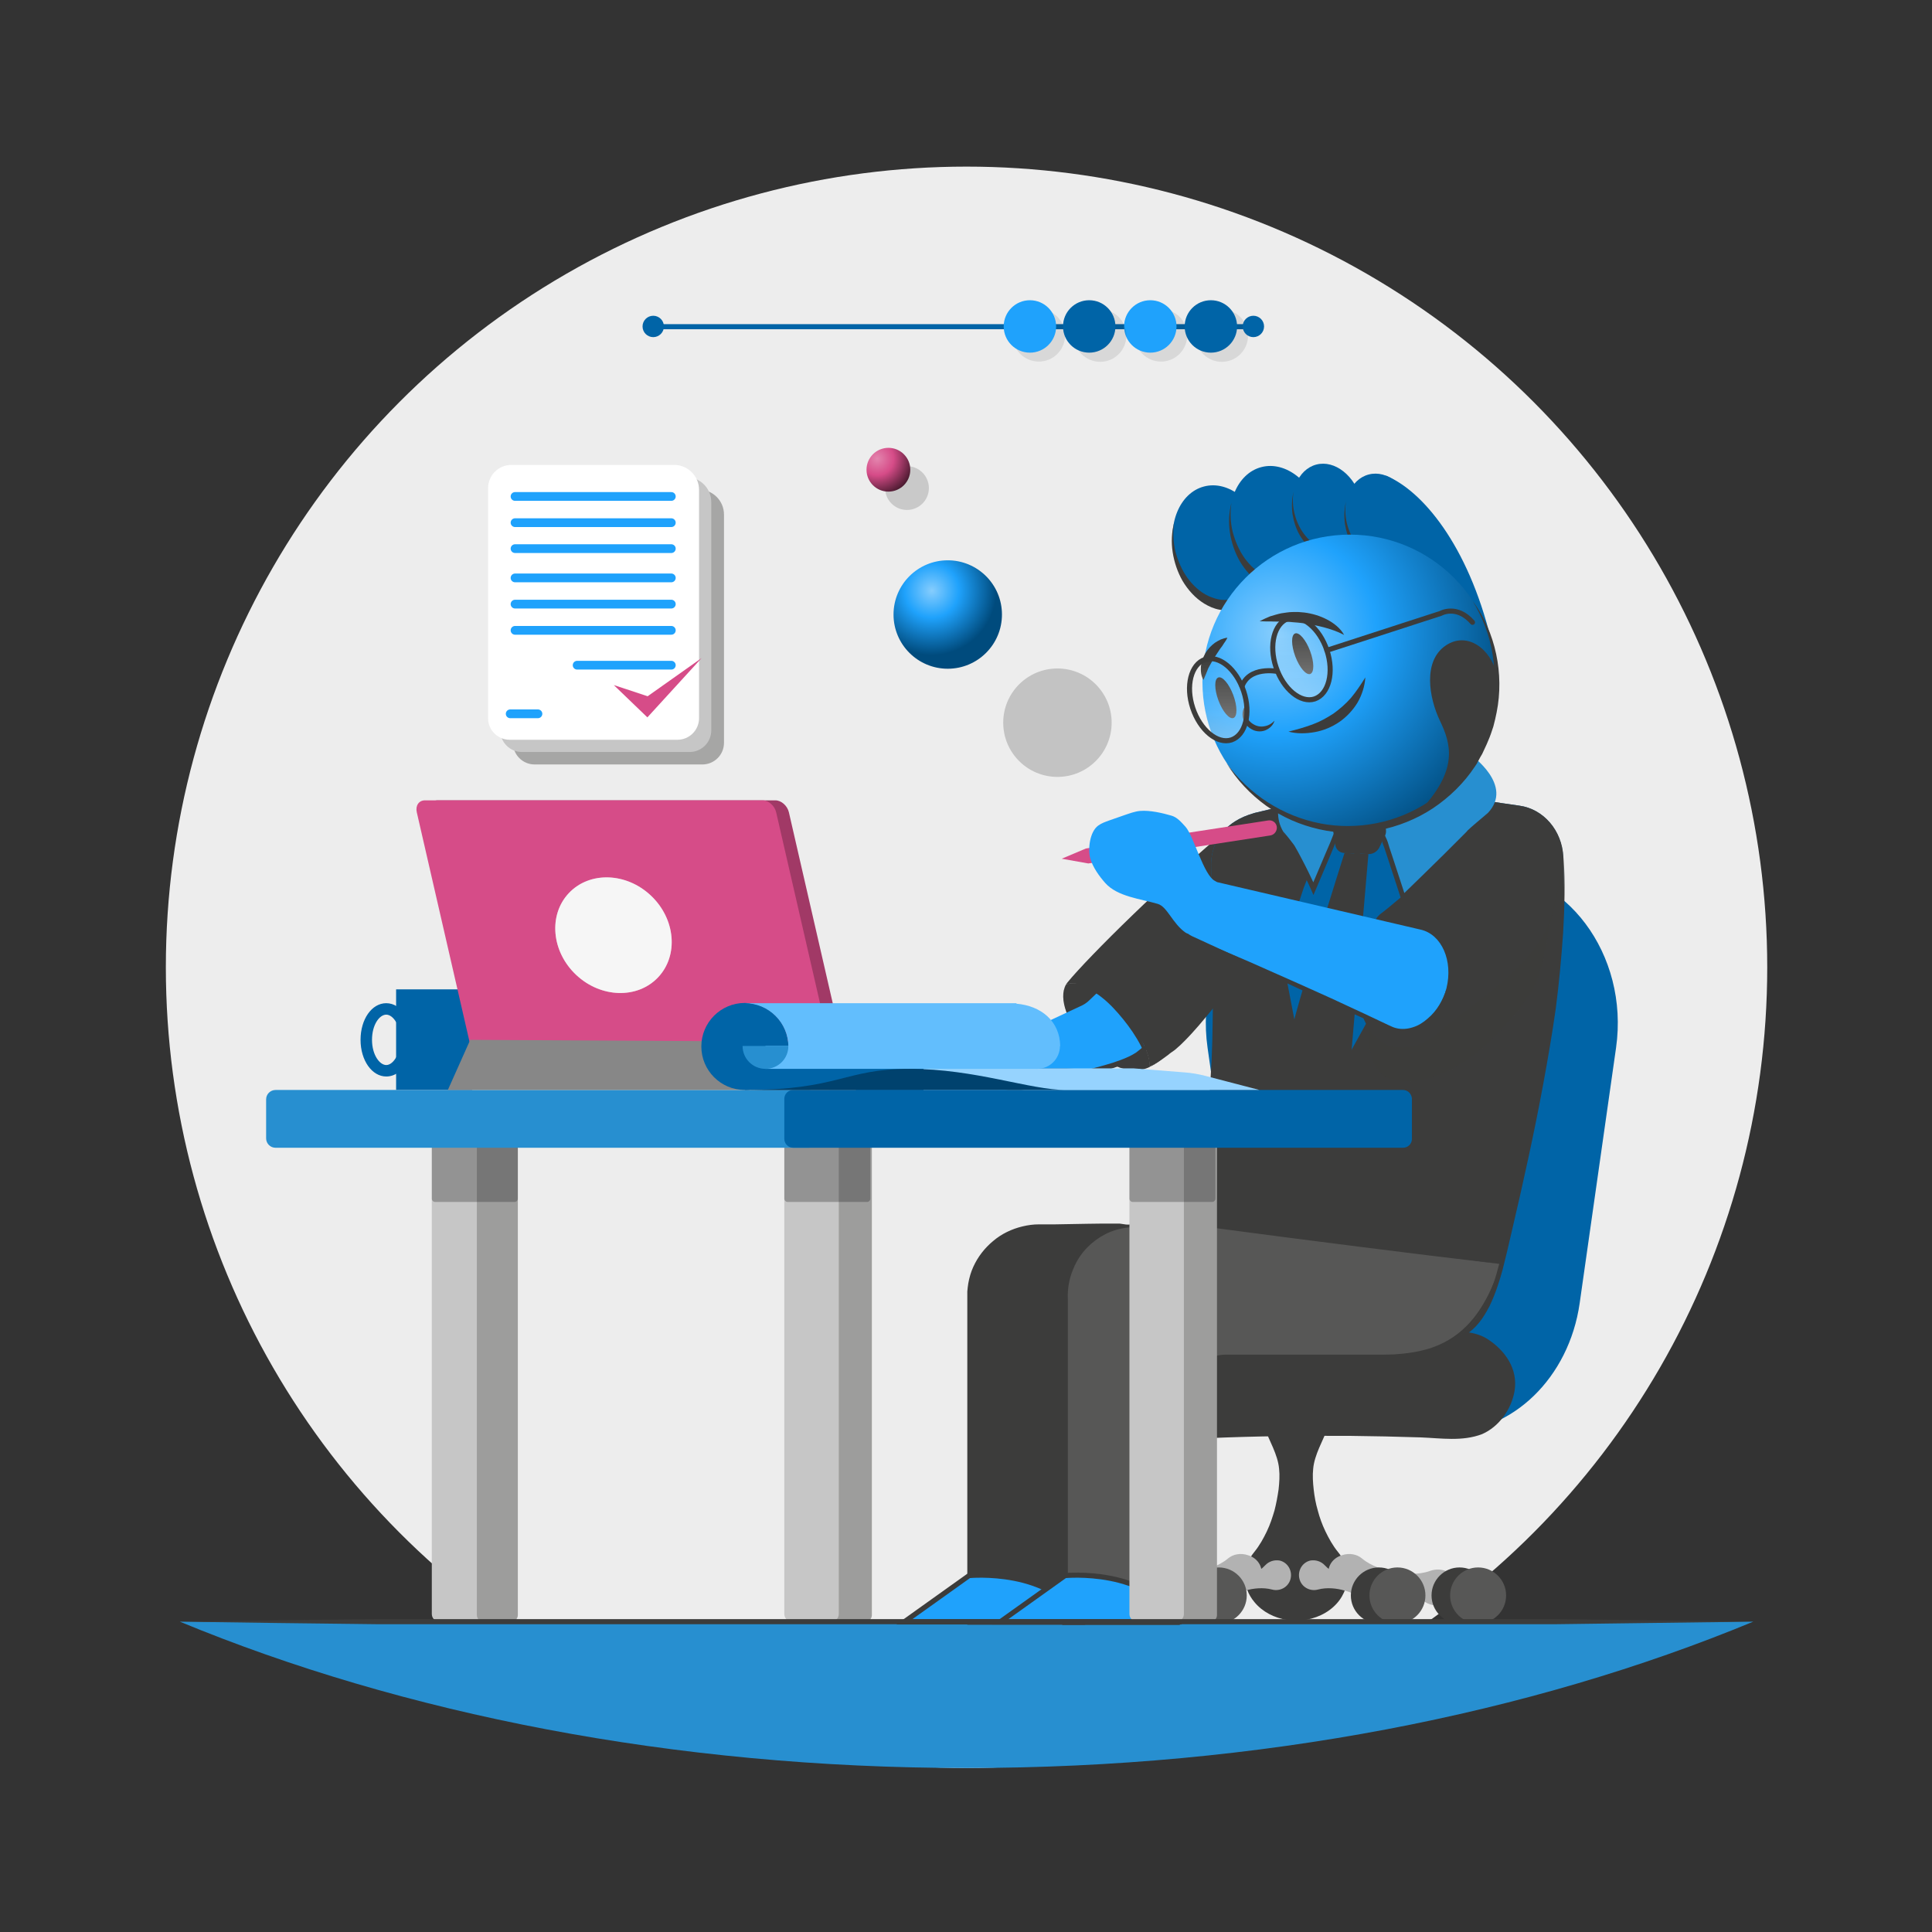<svg id="en9ZNtQTIrh1" xmlns="http://www.w3.org/2000/svg" xmlns:xlink="http://www.w3.org/1999/xlink" viewBox="0 0 759.1 759.1" shape-rendering="geometricPrecision" text-rendering="geometricPrecision"><rect x="0" y="0" width="759.1" height="759.1" fill="#333333" stroke="none"/><style>#en9ZNtQTIrh31_to {animation: en9ZNtQTIrh31_to__to 9000ms linear infinite normal forwards}@keyframes en9ZNtQTIrh31_to__to { 0% {transform: translate(405.85px,129.45px);animation-timing-function: cubic-bezier(0.68,-0.55,0.265,1.55)} 14.444% {transform: translate(405.85px,129.45px);animation-timing-function: cubic-bezier(0.68,-0.55,0.265,1.55)} 20% {transform: translate(275.844px,129.45px);animation-timing-function: cubic-bezier(0.68,-0.55,0.265,1.55)} 93.333% {transform: translate(275.844px,129.45px);animation-timing-function: cubic-bezier(0.68,-0.55,0.265,1.55)} 98.889% {transform: translate(405.85px,129.45px)} 100% {transform: translate(405.85px,129.45px)}} #en9ZNtQTIrh34_to {animation: en9ZNtQTIrh34_to__to 9000ms linear infinite normal forwards}@keyframes en9ZNtQTIrh34_to__to { 0% {transform: translate(453.5px,129.45px);animation-timing-function: cubic-bezier(0.68,-0.55,0.265,1.55)} 33.333% {transform: translate(453.5px,129.45px);animation-timing-function: cubic-bezier(0.68,-0.55,0.265,1.55)} 38.889% {transform: translate(323.494px,129.45px);animation-timing-function: cubic-bezier(0.68,-0.55,0.265,1.55)} 73.333% {transform: translate(323.494px,129.45px);animation-timing-function: cubic-bezier(0.68,-0.55,0.265,1.55)} 78.889% {transform: translate(453.5px,129.45px)} 100% {transform: translate(453.5px,129.45px)}} #en9ZNtQTIrh37_to {animation: en9ZNtQTIrh37_to__to 9000ms linear infinite normal forwards}@keyframes en9ZNtQTIrh37_to__to { 0% {transform: translate(477.35px,129.5px);animation-timing-function: cubic-bezier(0.68,-0.55,0.265,1.55)} 46.667% {transform: translate(477.35px,129.5px);animation-timing-function: cubic-bezier(0.68,-0.55,0.265,1.55)} 52.222% {transform: translate(347.344px,129.5px);animation-timing-function: cubic-bezier(0.68,-0.55,0.265,1.55)} 66.667% {transform: translate(347.344px,129.5px);animation-timing-function: cubic-bezier(0.68,-0.55,0.265,1.55)} 72.222% {transform: translate(477.35px,129.5px)} 100% {transform: translate(477.35px,129.5px)}} #en9ZNtQTIrh40_to {animation: en9ZNtQTIrh40_to__to 9000ms linear infinite normal forwards}@keyframes en9ZNtQTIrh40_to__to { 0% {transform: translate(429.55px,129.5px);animation-timing-function: cubic-bezier(0.68,-0.55,0.265,1.55)} 24.444% {transform: translate(429.55px,129.5px);animation-timing-function: cubic-bezier(0.68,-0.55,0.265,1.55)} 30% {transform: translate(299.544px,129.5px);animation-timing-function: cubic-bezier(0.68,-0.55,0.265,1.55)} 83.333% {transform: translate(299.544px,129.5px);animation-timing-function: cubic-bezier(0.68,-0.55,0.265,1.55)} 88.889% {transform: translate(429.55px,129.5px)} 100% {transform: translate(429.55px,129.5px)}} #en9ZNtQTIrh51_tr {animation: en9ZNtQTIrh51_tr__tr 9000ms linear infinite normal forwards}@keyframes en9ZNtQTIrh51_tr__tr { 0% {transform: translate(585.7px,503.737px) rotate(0deg)} 2.222% {transform: translate(585.7px,503.737px) rotate(0deg);animation-timing-function: cubic-bezier(0.76,-0.02,0.175,1)} 38.889% {transform: translate(585.7px,503.737px) rotate(-3.74deg);animation-timing-function: cubic-bezier(0.76,-0.02,0.175,1)} 57.778% {transform: translate(585.7px,503.737px) rotate(-4.348deg);animation-timing-function: cubic-bezier(0.76,-0.02,0.175,1)} 76.667% {transform: translate(585.7px,503.737px) rotate(-3.74deg);animation-timing-function: cubic-bezier(0.76,-0.02,0.175,1)} 100% {transform: translate(585.7px,503.737px) rotate(0deg)}} #en9ZNtQTIrh51_tk {animation: en9ZNtQTIrh51_tk__tk 9000ms linear infinite normal forwards}@keyframes en9ZNtQTIrh51_tk__tk { 0% {transform: skewX(0deg) skewY(0deg);animation-timing-function: cubic-bezier(0.76,-0.02,0.175,1)} 33.333% {transform: skewX(4deg) skewY(0deg);animation-timing-function: cubic-bezier(0.76,-0.02,0.175,1)} 55.556% {transform: skewX(5deg) skewY(0deg);animation-timing-function: cubic-bezier(0.76,-0.02,0.175,1)} 73.333% {transform: skewX(4deg) skewY(0deg);animation-timing-function: cubic-bezier(0.76,-0.02,0.175,1)} 100% {transform: skewX(0deg) skewY(0deg)}} #en9ZNtQTIrh52_tr {animation: en9ZNtQTIrh52_tr__tr 9000ms linear infinite normal forwards}@keyframes en9ZNtQTIrh52_tr__tr { 0% {transform: translate(487.669px,339.121px) rotate(0deg);animation-timing-function: cubic-bezier(0.76,-0.02,0.175,1)} 40% {transform: translate(487.669px,339.121px) rotate(9.32deg);animation-timing-function: cubic-bezier(0.76,-0.02,0.175,1)} 55.556% {transform: translate(487.669px,339.121px) rotate(9.32deg);animation-timing-function: cubic-bezier(0.76,-0.02,0.175,1)} 63.333% {transform: translate(487.669px,339.121px) rotate(13.47deg);animation-timing-function: cubic-bezier(0.76,-0.02,0.175,1)} 82.222% {transform: translate(487.669px,339.121px) rotate(5.545deg);animation-timing-function: cubic-bezier(0.76,-0.02,0.175,1)} 100% {transform: translate(487.669px,339.121px) rotate(0deg)}} #en9ZNtQTIrh81_tr {animation: en9ZNtQTIrh81_tr__tr 9000ms linear infinite normal forwards}@keyframes en9ZNtQTIrh81_tr__tr { 0% {transform: translate(536.837px,317.21px) rotate(0deg);animation-timing-function: cubic-bezier(0.76,-0.02,0.175,1)} 41.111% {transform: translate(536.837px,317.21px) rotate(-5.756deg);animation-timing-function: cubic-bezier(0.76,-0.02,0.175,1)} 61.111% {transform: translate(536.837px,317.21px) rotate(-3.643deg);animation-timing-function: cubic-bezier(0.76,-0.02,0.175,1)} 74.444% {transform: translate(536.837px,317.21px) rotate(-5.756deg);animation-timing-function: cubic-bezier(0.76,-0.02,0.175,1)} 100% {transform: translate(536.837px,317.21px) rotate(0deg)}} #en9ZNtQTIrh103_to {animation: en9ZNtQTIrh103_to__to 9000ms linear infinite normal forwards}@keyframes en9ZNtQTIrh103_to__to { 0% {transform: translate(511.374px,239.414px);animation-timing-function: cubic-bezier(0.76,-0.02,0.175,1)} 30% {transform: translate(509.028px,239.43px);animation-timing-function: cubic-bezier(0.76,-0.02,0.175,1)} 43.333% {transform: translate(509.028px,239.43px);animation-timing-function: cubic-bezier(0.76,-0.02,0.175,1)} 48.889% {transform: translate(510.09px,234.527px);animation-timing-function: cubic-bezier(0.76,-0.02,0.175,1)} 60% {transform: translate(510.09px,234.527px);animation-timing-function: cubic-bezier(0.76,-0.02,0.175,1)} 66.667% {transform: translate(509.028px,239.43px);animation-timing-function: cubic-bezier(0.76,-0.02,0.175,1)} 82.222% {transform: translate(509.028px,239.43px);animation-timing-function: cubic-bezier(0.76,-0.02,0.175,1)} 100% {transform: translate(511.374px,239.414px)}} #en9ZNtQTIrh103_tr {animation: en9ZNtQTIrh103_tr__tr 9000ms linear infinite normal forwards}@keyframes en9ZNtQTIrh103_tr__tr { 0% {transform: rotate(0deg);animation-timing-function: cubic-bezier(0.76,-0.02,0.175,1)} 30% {transform: rotate(-10.763deg);animation-timing-function: cubic-bezier(0.76,-0.02,0.175,1)} 43.333% {transform: rotate(-10.763deg);animation-timing-function: cubic-bezier(0.76,-0.02,0.175,1)} 48.889% {transform: rotate(1.234deg);animation-timing-function: cubic-bezier(0.76,-0.02,0.175,1)} 60% {transform: rotate(1.234deg);animation-timing-function: cubic-bezier(0.76,-0.02,0.175,1)} 66.667% {transform: rotate(-10.763deg);animation-timing-function: cubic-bezier(0.76,-0.02,0.175,1)} 82.222% {transform: rotate(-10.763deg);animation-timing-function: cubic-bezier(0.76,-0.02,0.175,1)} 100% {transform: rotate(0deg)}} #en9ZNtQTIrh105_to {animation: en9ZNtQTIrh105_to__to 9000ms linear infinite normal forwards}@keyframes en9ZNtQTIrh105_to__to { 0% {transform: translate(476.885px,253.3px);animation-timing-function: cubic-bezier(0.76,-0.02,0.175,1)} 30% {transform: translate(477.772px,257.921px);animation-timing-function: cubic-bezier(0.76,-0.02,0.175,1)} 43.333% {transform: translate(477.772px,257.921px);animation-timing-function: cubic-bezier(0.76,-0.02,0.175,1)} 48.889% {transform: translate(476.328px,255.919px);animation-timing-function: cubic-bezier(0.76,-0.02,0.175,1)} 60% {transform: translate(476.328px,255.919px);animation-timing-function: cubic-bezier(0.76,-0.02,0.175,1)} 66.667% {transform: translate(477.772px,257.921px);animation-timing-function: cubic-bezier(0.76,-0.02,0.175,1)} 82.222% {transform: translate(477.772px,257.921px);animation-timing-function: cubic-bezier(0.76,-0.02,0.175,1)} 100% {transform: translate(476.885px,253.3px)}} #en9ZNtQTIrh105_tr {animation: en9ZNtQTIrh105_tr__tr 9000ms linear infinite normal forwards}@keyframes en9ZNtQTIrh105_tr__tr { 0% {transform: rotate(0deg);animation-timing-function: cubic-bezier(0.76,-0.02,0.175,1)} 30% {transform: rotate(13.09deg);animation-timing-function: cubic-bezier(0.76,-0.02,0.175,1)} 43.333% {transform: rotate(13.09deg);animation-timing-function: cubic-bezier(0.76,-0.02,0.175,1)} 48.889% {transform: rotate(3.986deg);animation-timing-function: cubic-bezier(0.76,-0.02,0.175,1)} 60% {transform: rotate(3.986deg);animation-timing-function: cubic-bezier(0.76,-0.02,0.175,1)} 66.667% {transform: rotate(13.09deg);animation-timing-function: cubic-bezier(0.76,-0.02,0.175,1)} 82.222% {transform: rotate(13.09deg);animation-timing-function: cubic-bezier(0.76,-0.02,0.175,1)} 100% {transform: rotate(0deg)}} #en9ZNtQTIrh120 {animation: en9ZNtQTIrh120_c_o 9000ms linear infinite normal forwards}@keyframes en9ZNtQTIrh120_c_o { 0% {opacity: 1} 27.778% {opacity: 1} 28.889% {opacity: 0} 30% {opacity: 1} 67.778% {opacity: 1} 68.889% {opacity: 0} 70% {opacity: 1} 100% {opacity: 1}} #en9ZNtQTIrh128_tr {animation: en9ZNtQTIrh128_tr__tr 9000ms linear infinite normal forwards}@keyframes en9ZNtQTIrh128_tr__tr { 0% {transform: translate(599.664px,332.613px) rotate(15.935deg);animation-timing-function: cubic-bezier(0.76,-0.02,0.175,1)} 44.444% {transform: translate(599.664px,332.613px) rotate(4.655deg);animation-timing-function: cubic-bezier(0.76,-0.02,0.175,1)} 85.556% {transform: translate(599.664px,332.613px) rotate(4.655deg);animation-timing-function: cubic-bezier(0.76,-0.02,0.175,1)} 100% {transform: translate(599.664px,332.613px) rotate(15.935deg)}} #en9ZNtQTIrh128_ts {animation: en9ZNtQTIrh128_ts__ts 9000ms linear infinite normal forwards}@keyframes en9ZNtQTIrh128_ts__ts { 0% {transform: scale(1,1)} 55.556% {transform: scale(1,1);animation-timing-function: cubic-bezier(0.76,-0.02,0.175,1)} 57.778% {transform: scale(1.035,1);animation-timing-function: cubic-bezier(0.76,-0.02,0.175,1)} 60% {transform: scale(1,1);animation-timing-function: cubic-bezier(0.76,-0.02,0.175,1)} 62.222% {transform: scale(1.035,1);animation-timing-function: cubic-bezier(0.76,-0.02,0.175,1)} 64.444% {transform: scale(1,1);animation-timing-function: cubic-bezier(0.76,-0.02,0.175,1)} 66.667% {transform: scale(1.035,1);animation-timing-function: cubic-bezier(0.76,-0.02,0.175,1)} 68.889% {transform: scale(1,1);animation-timing-function: cubic-bezier(0.76,-0.02,0.175,1)} 73.333% {transform: scale(1,1);animation-timing-function: cubic-bezier(0.76,-0.02,0.175,1)} 75.556% {transform: scale(1.035,1);animation-timing-function: cubic-bezier(0.76,-0.02,0.175,1)} 77.778% {transform: scale(1,1)} 100% {transform: scale(1,1)}} #en9ZNtQTIrh133_tr {animation: en9ZNtQTIrh133_tr__tr 9000ms linear infinite normal forwards}@keyframes en9ZNtQTIrh133_tr__tr { 0% {transform: translate(564.257px,396.861px) rotate(12.621deg);animation-timing-function: cubic-bezier(0.76,-0.02,0.175,1)} 47.778% {transform: translate(564.257px,396.861px) rotate(-0.512deg);animation-timing-function: cubic-bezier(0.76,-0.02,0.175,1)} 85.556% {transform: translate(564.257px,396.861px) rotate(-0.512deg);animation-timing-function: cubic-bezier(0.76,-0.02,0.175,1)} 100% {transform: translate(564.257px,396.861px) rotate(12.621deg)}} #en9ZNtQTIrh138_tr {animation: en9ZNtQTIrh138_tr__tr 9000ms linear infinite normal forwards}@keyframes en9ZNtQTIrh138_tr__tr { 0% {transform: translate(481.562px,408.007px) rotate(11.502deg);animation-timing-function: cubic-bezier(0.76,-0.02,0.175,1)} 48.889% {transform: translate(481.562px,408.007px) rotate(2.221deg);animation-timing-function: cubic-bezier(0.76,-0.02,0.175,1)} 76.667% {transform: translate(481.562px,408.007px) rotate(2.221deg);animation-timing-function: cubic-bezier(0.76,-0.02,0.175,1)} 88.889% {transform: translate(481.562px,408.007px) rotate(-9.62deg);animation-timing-function: cubic-bezier(0.76,-0.02,0.175,1)} 100% {transform: translate(481.562px,408.007px) rotate(11.502deg)}} #en9ZNtQTIrh170_to {animation: en9ZNtQTIrh170_to__to 9000ms linear infinite normal forwards}@keyframes en9ZNtQTIrh170_to__to { 0% {transform: translate(237.55px,240.95px);animation-timing-function: cubic-bezier(0.455,0.03,0.515,0.955)} 50% {transform: translate(237.55px,232.95px);animation-timing-function: cubic-bezier(0.455,0.03,0.515,0.955)} 100% {transform: translate(237.55px,240.95px)}}</style><defs><radialGradient id="en9ZNtQTIrh99-fill" cx="0" cy="0" r="94.136" spreadMethod="pad" gradientUnits="userSpaceOnUse" gradientTransform="matrix(0.835 -0.551 0.551 0.835 -28.869 -19.216)"><stop id="en9ZNtQTIrh99-fill-0" offset="0%" stop-color="rgb(134,205,253)"/><stop id="en9ZNtQTIrh99-fill-1" offset="41.93%" stop-color="rgb(31,162,252)"/><stop id="en9ZNtQTIrh99-fill-2" offset="100%" stop-color="rgb(0,75,125)"/></radialGradient><linearGradient id="en9ZNtQTIrh124-fill" x1="511.7" y1="267.409" x2="511.7" y2="235.175" spreadMethod="pad" gradientUnits="userSpaceOnUse" gradientTransform="matrix(1 0 0 1 0 0)"><stop id="en9ZNtQTIrh124-fill-0" offset="0%" stop-color="rgba(255,255,255,0.4)"/><stop id="en9ZNtQTIrh124-fill-1" offset="100%" stop-color="rgba(246,246,246,0)"/></linearGradient><linearGradient id="en9ZNtQTIrh125-fill" x1="479.045" y1="283.525" x2="479.045" y2="251.292" spreadMethod="pad" gradientUnits="userSpaceOnUse" gradientTransform="matrix(1 0 0 1 0 0)"><stop id="en9ZNtQTIrh125-fill-0" offset="0%" stop-color="rgba(255,255,255,0.4)"/><stop id="en9ZNtQTIrh125-fill-1" offset="100%" stop-color="rgba(246,246,246,0)"/></linearGradient><radialGradient id="en9ZNtQTIrh166-fill" cx="0" cy="0" r="15.486" spreadMethod="pad" gradientUnits="userSpaceOnUse" gradientTransform="matrix(1 0 0 1 -4.41 -4.333)"><stop id="en9ZNtQTIrh166-fill-0" offset="0%" stop-color="rgb(227,133,174)"/><stop id="en9ZNtQTIrh166-fill-1" offset="41.93%" stop-color="rgb(214,76,136)"/><stop id="en9ZNtQTIrh166-fill-2" offset="100%" stop-color="rgb(61,21,39)"/></radialGradient><radialGradient id="en9ZNtQTIrh169-fill" cx="0" cy="0" r="25.376" spreadMethod="pad" gradientUnits="userSpaceOnUse" gradientTransform="matrix(1 0 0 1 -6.257 -9.368)"><stop id="en9ZNtQTIrh169-fill-0" offset="0%" stop-color="rgb(134,205,253)"/><stop id="en9ZNtQTIrh169-fill-1" offset="41.93%" stop-color="rgb(31,162,252)"/><stop id="en9ZNtQTIrh169-fill-2" offset="100%" stop-color="rgb(0,75,125)"/></radialGradient></defs><g id="en9ZNtQTIrh2" transform="matrix(1 0 0 1 0.563 0.563)"><circle id="en9ZNtQTIrh3" r="314.6" transform="matrix(1 0 0 1 379.2 379.5)" fill="rgb(237,237,237)" stroke="none" stroke-width="1"/><g id="en9ZNtQTIrh4"><path id="en9ZNtQTIrh5" d="M581.9,341.1L526.4,341.1C493.7,341.1,468.7,374.4,473.9,411.1L488.2,511.5C492.4,540.8,514.6,562.3,540.7,562.3L567.6,562.3C593.7,562.3,615.9,540.8,620.1,511.5L634.4,411.1C639.6,374.4,614.6,341.1,581.9,341.1Z" fill="rgb(0,100,167)" stroke="none" stroke-width="1"/><g id="en9ZNtQTIrh6"><path id="en9ZNtQTIrh7" d="M492.2,609.3C494.4,606.6,495.9,603.8,497.2,601.1C498.5,598.4,499.4,595.6,500.2,592.9C500.9,590.2,501.4,587.4,501.8,584.7C502.1,582,502.3,579.2,502,576.5C501.5,571,498.2,565.6,496.1,560.1C495.1,557.4,494.5,554.6,494.5,551.9C494.2,549.2,494.9,546.4,504.3,543.7C507.3,542.8,510.4,542.9,513.1,543.7C522.5,546.4,523.2,549.2,522.9,551.9C522.9,554.6,522.3,557.4,521.3,560.1C519.2,565.6,515.9,571,515.4,576.5C515.1,579.2,515.3,582,515.6,584.7C515.9,587.4,516.4,590.2,517.2,592.9C517.9,595.6,518.9,598.4,520.2,601.1C521.5,603.8,523,606.6,525.2,609.3C531.5,617,529.3,627.7,520.2,633.1C511.1,638.5,498.6,636.6,492.3,628.9C487.2,622.8,487.5,615,492.2,609.3Z" fill="rgb(60,60,59)" stroke="none" stroke-width="1"/><path id="en9ZNtQTIrh8" d="M519.9,614.4C521.3,615.9,522.8,616.9,524.3,617.7C525.9,618.5,527.5,619.2,529.1,619.7C530.7,620.2,532.4,620.5,534.2,620.6C536,620.7,537.8,620.6,539.7,620C542.9,619,546.2,620.8,547.2,624C548.2,627.2,546.4,630.5,543.2,631.5C540.9,632.2,538.5,631.4,537,629.7C535.6,628.2,534.1,627.1,532.6,626.3C531.1,625.5,529.4,624.8,527.8,624.4C526.1,623.9,524.4,623.6,522.7,623.5C520.9,623.4,519.1,623.5,517.2,624C514.1,624.8,510.8,623,510,619.8C509.2,616.7,511,613.4,514.2,612.6C516.3,612.2,518.5,612.9,519.9,614.4Z" fill="rgb(178,178,178)" stroke="none" stroke-width="1"/><path id="en9ZNtQTIrh9" d="M534.6,611.8C536.5,613.4,538.6,614.4,540.7,615.3C542.8,616.1,545,616.8,547.3,617.2C549.5,617.6,551.8,617.9,554.2,617.8C556.6,617.8,559,617.5,561.5,616.6C565.6,615.2,570.2,617,571.7,620.6C573.2,624.2,571.1,628.3,567,629.8C564,630.8,560.7,630.1,558.6,628.3C556.7,626.6,554.6,625.6,552.5,624.7C550.4,623.8,548.2,623.3,545.9,622.9C543.7,622.5,541.4,622.3,539,622.4C536.6,622.5,534.2,622.7,531.7,623.5C527.6,624.8,523.2,622.9,521.8,619.3C520.4,615.7,522.6,611.7,526.7,610.5C529.6,609.5,532.6,610.1,534.6,611.8Z" fill="rgb(178,178,178)" stroke="none" stroke-width="1"/><path id="en9ZNtQTIrh10" d="M496.6,614.4C495.2,615.9,493.7,616.9,492.2,617.7C490.6,618.5,489,619.2,487.4,619.7C485.8,620.2,484.1,620.5,482.3,620.6C480.5,620.7,478.7,620.6,476.8,620C473.6,619,470.3,620.8,469.3,624C468.3,627.2,470.1,630.5,473.3,631.5C475.6,632.2,478,631.4,479.5,629.7C480.9,628.2,482.4,627.1,483.9,626.3C485.4,625.5,487.1,624.8,488.7,624.4C490.4,623.9,492.1,623.6,493.8,623.5C495.6,623.4,497.4,623.5,499.3,624C502.4,624.8,505.7,623,506.5,619.8C507.3,616.7,505.5,613.4,502.3,612.6C500.2,612.2,498,612.9,496.6,614.4Z" fill="rgb(178,178,178)" stroke="none" stroke-width="1"/><path id="en9ZNtQTIrh11" d="M481.9,611.8C480,613.4,477.9,614.4,475.8,615.3C473.7,616.1,471.5,616.8,469.2,617.2C467,617.6,464.7,617.9,462.3,617.8C459.9,617.8,457.5,617.5,455,616.6C450.9,615.2,446.3,617,444.8,620.6C443.3,624.2,445.4,628.3,449.5,629.8C452.5,630.8,455.8,630.1,457.9,628.3C459.8,626.6,461.9,625.6,464,624.7C466.1,623.8,468.3,623.3,470.6,622.9C472.8,622.5,475.1,622.3,477.5,622.4C479.9,622.5,482.3,622.7,484.8,623.5C488.9,624.8,493.3,622.9,494.7,619.3C496.1,615.7,493.9,611.7,489.8,610.5C486.9,609.5,483.9,610.1,481.9,611.8Z" fill="rgb(178,178,178)" stroke="none" stroke-width="1"/><g id="en9ZNtQTIrh12"><circle id="en9ZNtQTIrh13" r="11" transform="matrix(1 0 0 1 541.2 626.3)" fill="rgb(60,60,59)" stroke="none" stroke-width="1"/><circle id="en9ZNtQTIrh14" r="11" transform="matrix(1 0 0 1 548.5 626.3)" fill="rgb(87,87,86)" stroke="none" stroke-width="1"/></g><g id="en9ZNtQTIrh15"><circle id="en9ZNtQTIrh16" r="11" transform="matrix(1 0 0 1 572.9 626.3)" fill="rgb(60,60,59)" stroke="none" stroke-width="1"/><circle id="en9ZNtQTIrh17" r="11" transform="matrix(1 0 0 1 580.2 626.3)" fill="rgb(87,87,86)" stroke="none" stroke-width="1"/></g><g id="en9ZNtQTIrh18"><circle id="en9ZNtQTIrh19" r="11" transform="matrix(1 0 0 1 471 626.3)" fill="rgb(60,60,59)" stroke="none" stroke-width="1"/><circle id="en9ZNtQTIrh20" r="11" transform="matrix(1 0 0 1 478.3 626.3)" fill="rgb(87,87,86)" stroke="none" stroke-width="1"/></g><g id="en9ZNtQTIrh21"><circle id="en9ZNtQTIrh22" r="11" transform="matrix(1 0 0 1 442.1 626.3)" fill="rgb(60,60,59)" stroke="none" stroke-width="1"/><circle id="en9ZNtQTIrh23" r="11" transform="matrix(1 0 0 1 449.3 626.3)" fill="rgb(87,87,86)" stroke="none" stroke-width="1"/></g></g><g id="en9ZNtQTIrh24"><path id="en9ZNtQTIrh25" d="M573.6,522.6C568,522.2,562,523.1,557,523.1C540.3,523.1,480.2,523.1,463.5,523C456.2,523,450.6,522.5,444.6,527.4C439.7,531.3,436.1,537.2,436.1,543.7C436.1,566.7,462.6,565,474.2,564.5C492.7,563.7,511.3,563.5,529.8,563.6C539.1,563.7,548.3,563.9,557.6,564.2C565.6,564.5,574,565.9,581.8,562.9C588.4,560,593.2,553.3,594.5,546.1C596,537.3,590.8,530,583.8,525.5C580.8,523.6,577.3,522.9,573.6,522.6Z" fill="rgb(60,60,59)" stroke="none" stroke-width="1"/></g></g><path id="en9ZNtQTIrh26" d="" fill="rgb(29,29,27)" stroke="none" stroke-width="1"/><path id="en9ZNtQTIrh27" d="M70.1,636.6C157.5,672.8,264.1,694.1,379.2,694.1C494.3,694.1,600.9,672.8,688.3,636.6L70.1,636.6Z" fill="rgb(39,143,208)" stroke="none" stroke-width="1"/><g id="en9ZNtQTIrh28"><g id="en9ZNtQTIrh29"><line id="en9ZNtQTIrh30" x1="488.1" y1="127.8" x2="256.1" y2="127.8" fill="none" stroke="rgb(0,100,167)" stroke-width="2" stroke-miterlimit="10"/><g id="en9ZNtQTIrh31_to" transform="translate(405.85,129.45)"><g id="en9ZNtQTIrh31" transform="translate(-405.85,-129.45)"><circle id="en9ZNtQTIrh32" r="10.3" transform="matrix(1 0 0 1 407.6 131.2)" opacity="0.1" fill="rgb(29,29,27)" stroke="none" stroke-width="1"/><circle id="en9ZNtQTIrh33" r="10.3" transform="matrix(1 0 0 1 404.1 127.7)" fill="rgb(31,162,252)" stroke="none" stroke-width="1"/></g></g><g id="en9ZNtQTIrh34_to" transform="translate(453.5,129.45)"><g id="en9ZNtQTIrh34" transform="translate(-453.5,-129.45)"><circle id="en9ZNtQTIrh35" r="10.3" transform="matrix(1 0 0 1 455.6 131.2)" opacity="0.1" fill="rgb(29,29,27)" stroke="none" stroke-width="1"/><circle id="en9ZNtQTIrh36" r="10.3" transform="matrix(1 0 0 1 451.4 127.7)" fill="rgb(31,162,252)" stroke="none" stroke-width="1"/></g></g><g id="en9ZNtQTIrh37_to" transform="translate(477.35,129.5)"><g id="en9ZNtQTIrh37" transform="translate(-477.35,-129.5)"><circle id="en9ZNtQTIrh38" r="10.3" transform="matrix(1 0 0 1 479.5 131.3)" opacity="0.1" fill="rgb(29,29,27)" stroke="none" stroke-width="1"/><circle id="en9ZNtQTIrh39" r="10.3" transform="matrix(1 0 0 1 475.2 127.7)" fill="rgb(0,100,167)" stroke="none" stroke-width="1"/></g></g><g id="en9ZNtQTIrh40_to" transform="translate(429.55,129.5)"><g id="en9ZNtQTIrh40" transform="translate(-429.55,-129.5)"><circle id="en9ZNtQTIrh41" r="10.3" transform="matrix(1 0 0 1 431.7 131.3)" opacity="0.1" fill="rgb(29,29,27)" stroke="none" stroke-width="1"/><circle id="en9ZNtQTIrh42" r="10.3" transform="matrix(1 0 0 1 427.4 127.7)" fill="rgb(0,100,167)" stroke="none" stroke-width="1"/></g></g></g><circle id="en9ZNtQTIrh43" r="4.2" transform="matrix(1 0 0 1 491.9 127.7)" fill="rgb(0,100,167)" stroke="none" stroke-width="1"/><circle id="en9ZNtQTIrh44" r="4.2" transform="matrix(1 0 0 1 256.1 127.7)" fill="rgb(0,100,167)" stroke="none" stroke-width="1"/></g><g id="en9ZNtQTIrh45"><g id="en9ZNtQTIrh46"><path id="en9ZNtQTIrh47" d="M428.4,481L407.7,481C392.5,481,380.2,493.3,380.2,508.5L380.2,636.7L424.4,636.7L424.4,552C424.4,541.4,433,532.7,443.7,532.7L506.6,532.7C534.8,532.7,545,521.6,554.7,497.7L446.5,482.3C440.5,481.5,434.4,481,428.4,481Z" fill="rgb(60,60,59)" stroke="none" stroke-width="1"/><g id="en9ZNtQTIrh48"><path id="en9ZNtQTIrh49" d="M539.1,495.5C522.4,493.4,505.7,491.2,488.9,488.9C472.2,486.6,455.5,484.3,438.8,481.9L438.9,481.9C430.5,482,422,481.7,413.6,481.6C411.5,481.6,409.4,481.6,407.3,481.6C405.2,481.6,403.2,481.9,401.2,482.4C397.2,483.4,393.5,485.5,390.4,488.2C387.3,490.9,384.9,494.3,383.4,498.1C381.8,501.9,381.1,505.9,381.3,510.1L381.3,535.4L381.3,636.8L380.3,635.8L424.5,635.8L423.5,636.8L423.5,572.9L423.5,556.9L423.5,552.9C423.5,551.6,423.5,550.1,423.8,548.8C424.3,546,425.3,543.4,426.8,541C429.8,536.3,434.9,533,440.5,532.1C441.9,531.9,443.3,531.8,444.6,531.8L448.6,531.8L456.6,531.8L488.6,531.8L504.6,531.8C507.3,531.8,509.9,531.8,512.5,531.5C515.1,531.2,517.7,530.8,520.2,530.2C525.3,529.1,530.2,527.1,534.8,524.5C539.3,521.9,543.5,518.5,546.9,514.5C550.3,510.5,553.1,505.9,554.8,500.9C555.7,498.4,556.4,495.8,556.9,493.2C557.4,490.6,557.6,487.9,557.7,485.3C557.7,488,557.6,490.6,557.2,493.3C556.8,495.9,556.2,498.6,555.4,501.1C553.8,506.2,551.1,511,547.8,515.2C544.4,519.4,540.3,523,535.7,525.9C531.1,528.7,526.1,530.9,520.8,532.2C515.5,533.5,510,533.9,504.7,533.9L488.7,533.9L456.7,533.9L448.7,533.9L444.7,533.9C443.3,533.9,442.1,533.9,440.9,534.1C435.9,534.9,431.3,537.9,428.6,542.1C427.2,544.2,426.3,546.6,425.9,549.1C425.7,550.4,425.6,551.6,425.7,552.9L425.7,556.9L425.7,572.9L425.7,636.8L425.7,637.8L424.7,637.8L380.5,637.8L379.5,637.8L379.5,636.8L379.5,535.4L379.5,510.1C379.5,509.1,379.5,508,379.5,506.9C379.6,505.8,379.7,504.7,379.9,503.6C380.3,501.4,380.9,499.3,381.8,497.3C383.6,493.3,386.3,489.8,389.7,487C393,484.2,397,482.3,401.2,481.3C403.3,480.8,405.4,480.5,407.6,480.5L413.9,480.5C422.3,480.4,430.8,480.1,439.2,480.2L439.3,480.2L439.4,480.2C456.1,482.6,472.8,485.1,489.4,487.6C505.8,490.2,522.5,492.8,539.1,495.5Z" fill="rgb(60,60,59)" stroke="none" stroke-width="1"/></g><path id="en9ZNtQTIrh50" d="M354.7,636.7L380.2,618.5C380.2,618.5,412.9,615.3,424.4,636.7L354.7,636.7Z" fill="rgb(31,162,252)" stroke="rgb(60,60,59)" stroke-width="2" stroke-miterlimit="10"/></g><g id="en9ZNtQTIrh51_tr" transform="translate(585.7,503.737) rotate(0)"><g id="en9ZNtQTIrh51_tk" transform="skewX(0) skewY(0)"><g id="en9ZNtQTIrh51" transform="translate(-585.7,-503.737)"><g id="en9ZNtQTIrh52_tr" transform="translate(487.669,339.121) rotate(0)"><g id="en9ZNtQTIrh52" transform="translate(-487.669,-339.121)"><g id="en9ZNtQTIrh53"><path id="en9ZNtQTIrh54" d="M483.1,324.1C457.5,345.3,427.1,375.4,418.9,385.4C410.7,395.4,434,426.1,450.6,418.9C467.2,411.7,494.3,367.1,494.3,367.1L483.1,324.1Z" fill="rgb(198,198,198)" stroke="none" stroke-width="1"/><path id="en9ZNtQTIrh55" d="M418.3,386.3C411.9,397.1,434.4,425.9,450.6,418.9C450.8,418.8,451,418.7,451.2,418.6C451.4,413.5,447.5,405.5,440.8,398.1C432.5,389.1,423,384.2,418.3,386.3Z" fill="rgb(60,60,59)" stroke="none" stroke-width="1"/><path id="en9ZNtQTIrh56" d="M453.6,367.4L427.5,392.4C426.5,393.4,425.3,394.2,423.9,394.8L374.3,417.9C368.6,420.4,362.5,421.7,364.9,426.5C367.3,431.3,373.8,433.7,379.8,431.9C389.8,428.9,412.8,424.6,422.9,421.8C428.1,420.3,433.4,419.2,438.5,417.4C441,416.5,443.7,415.5,445.8,414.1C448,412.7,449.7,410.8,451.7,409.2C454.7,406.8,457.7,404.5,460.6,402.1C466.1,397.7,471.7,393.3,477.2,388.9C477.7,388.5,478.2,388.1,478.7,387.7C483.8,383.7,483.9,377,479,373.1L470.9,366.5C466.1,362.6,458.2,363,453.6,367.4Z" fill="rgb(31,162,252)" stroke="none" stroke-width="1"/><g id="en9ZNtQTIrh57"><path id="en9ZNtQTIrh58" d="M379.8,432C388.6,429.1,397.6,427.1,406.6,424.9C411.1,423.8,415.6,422.8,420,421.6L433.3,418C435.5,417.4,437.7,416.7,439.8,415.9C441.9,415.1,444,414.2,445.8,413C447.6,411.7,449.2,410.1,451.1,408.6L456.6,404.4C463.9,398.8,471.3,393.2,478.8,387.8C471.8,393.8,464.7,399.8,457.6,405.6L452.2,410C450.5,411.4,448.9,413.1,446.9,414.6C444.9,416.1,442.7,417,440.5,417.8C438.3,418.6,436.1,419.4,433.9,420C431.7,420.6,429.4,421.2,427.2,421.8C425,422.4,422.8,423,420.5,423.6C416,424.7,411.5,425.7,406.9,426.6L393.3,429.3C388.8,430,384.3,430.9,379.8,432Z" fill="rgb(60,60,59)" stroke="none" stroke-width="1"/></g><path id="en9ZNtQTIrh59" d="M483.1,324.1C457.5,345.3,427.1,375.4,418.9,385.4C418.4,386,418.1,386.6,417.8,387.3C417.9,386.9,418.1,386.6,418.3,386.3C422.9,384.2,432.5,389.1,440.7,398.1C447.4,405.5,451.3,413.5,451.1,418.6C467.7,410.6,494.2,367,494.2,367L483.1,324.1Z" fill="rgb(60,60,59)" stroke="none" stroke-width="1"/><path id="en9ZNtQTIrh60" d="M335.5,428C335.5,428,345.4,432.7,355.5,432.6C365.6,432.5,372,429,376.7,428.1C381.4,427.2,388.5,425.7,392.5,429.1C392.5,429.1,388.3,417.5,368.6,414.6C348.9,411.6,335.5,428,335.5,428Z" fill="rgb(31,162,252)" stroke="none" stroke-width="1"/><g id="en9ZNtQTIrh61"><path id="en9ZNtQTIrh62" d="M496.4,368.4C493.1,373.1,489.8,377.6,486.4,382.2C483,386.7,479.6,391.3,476,395.7C472.4,400.1,468.8,404.5,464.8,408.5C463.8,409.5,462.8,410.5,461.7,411.4C461.2,411.9,460.6,412.3,460,412.7C459.4,413.1,458.9,413.5,458.3,414C457.2,414.8,456,415.7,454.8,416.5C453.6,417.3,452.4,418.1,451.1,418.6C452.4,418,453.5,417.1,454.6,416.2C455.7,415.3,456.8,414.4,457.9,413.5C458.4,413,459,412.6,459.5,412.1C460,411.6,460.5,411.2,461,410.7C462,409.7,462.9,408.7,463.8,407.6C467.4,403.3,470.7,398.7,473.9,394.1C477.1,389.5,480.2,384.8,483.2,380C486.2,375.2,489.2,370.4,492.1,365.6L496.4,368.4Z" fill="rgb(60,60,59)" stroke="none" stroke-width="1"/></g></g><g id="en9ZNtQTIrh63"><path id="en9ZNtQTIrh64" d="M418.3,386.3C419.3,385.9,420.3,385.8,421.4,385.8C422.5,385.8,423.5,385.9,424.6,386.1C426.7,386.5,428.7,387.3,430.6,388.3C434.4,390.3,437.6,393.3,440.4,396.4C443.2,399.6,445.6,403,447.5,406.8C448.4,408.7,449.3,410.7,449.8,412.7C450.3,414.7,450.8,416.8,450.6,418.9C450,414.8,448.2,411,446.1,407.5C444,404,441.5,400.7,438.8,397.6C436.1,394.5,433.2,391.7,429.8,389.5C428.1,388.4,426.3,387.5,424.4,386.9C423.9,386.8,423.4,386.6,422.9,386.5C422.4,386.4,421.9,386.3,421.4,386.2C420.4,386.1,419.3,386.1,418.3,386.3Z" fill="rgb(60,60,59)" stroke="none" stroke-width="1"/></g></g></g><g id="en9ZNtQTIrh65"><path id="en9ZNtQTIrh66" d="M491.6,319.1C482.1,321.9,474.7,328.9,475.3,341C476.7,367.7,478.3,416.2,473.7,442.4C467.2,479.8,454.8,488.4,466.3,504.6C477.8,520.8,499.1,536.1,532.6,530.3C566.1,524.5,579.7,534.8,589.6,494.2C598.3,458.6,615.9,383.6,613.6,336.1C613.1,325.7,605.8,317.3,596.4,316C577.2,313.4,558,309.1,538.5,310.1C523.1,310.9,508.4,315.1,493.4,318.6C492.8,318.7,492.2,318.9,491.6,319.1Z" fill="rgb(0,100,167)" stroke="none" stroke-width="1"/><path id="en9ZNtQTIrh67" d="M613.7,336.1C613.2,325.7,605.9,317.3,596.5,316C577.3,313.4,558.1,309.1,538.6,310.1C523.2,310.9,508.5,315.1,493.5,318.6C492.9,318.7,492.2,318.9,491.6,319.1C482.1,321.9,474.7,328.9,475.3,341C476.7,367.7,478.3,416.2,473.7,442.4C467.2,479.8,454.8,488.4,466.3,504.6C477.8,520.8,499.1,536.1,532.6,530.3C566.1,524.4,579.7,534.8,589.6,494.2C598.3,458.6,615.9,383.6,613.7,336.1ZM515.5,439L504.1,379.7C503.4,376.2,503.7,372.5,504.8,369.1L511.7,348.2C511.7,348.2,515.3,339.3,515.5,337.9C515.7,336.5,525.9,324.1,525.9,324.1L543.7,327.7C543.7,327.7,548.7,333.1,549.2,336.2C549.7,339.3,550.7,352.1,550.7,352.1L551.9,362.8C552.5,368.4,551.4,374,548.7,379L515.5,439Z" fill="rgb(60,60,59)" stroke="none" stroke-width="1"/><g id="en9ZNtQTIrh68"><path id="en9ZNtQTIrh69" d="M475.3,341C476,350.9,476.6,360.9,477,370.8C477.4,380.8,477.7,390.7,477.7,400.7C477.6,410.7,477.2,420.7,476.3,430.6C475.8,435.6,475.2,440.6,474.2,445.5L473.5,449.2L472.7,452.9C472.2,455.3,471.5,457.8,470.9,460.2C469.6,465,468.1,469.8,466.6,474.5C465.1,479.2,463.5,484,463,488.7L462.8,490.5L462.9,492.3C462.9,492.6,462.9,492.9,462.9,493.2L463.1,494.1C463.2,494.7,463.3,495.3,463.4,495.8C464.1,498.1,465,500.3,466.3,502.3C468.9,506.4,472.2,510.2,475.7,513.6C479.2,517,483.1,520,487.4,522.4C491.7,524.8,496.2,526.7,500.9,528.1C505.6,529.4,510.5,530.1,515.4,530.4L519.1,530.4L520.9,530.4L522.7,530.3L526.4,530.1C527.6,530,528.8,529.8,530.1,529.6C532.5,529.3,535,528.8,537.5,528.5C540,528.1,542.5,527.9,545,527.6C550,527.1,555,526.8,559.9,526.3C564.8,525.8,569.7,524.9,573.7,522.4C577.8,520,580.7,515.9,582.9,511.6C585,507.2,586.6,502.5,587.9,497.8C588.5,495.4,589.1,493,589.7,490.6L591.4,483.3C593.7,473.6,595.9,463.9,598,454.2C600.1,444.5,602.1,434.7,603.9,424.9C604.8,420,605.7,415.1,606.5,410.2C607.3,405.3,608,400.4,608.8,395.5C610.4,385.7,611.7,375.8,612.6,365.9C613.5,356,614,346,613.8,336.1C614.4,346,614.2,356,613.6,366C612.9,376,612,385.9,610.7,395.8C609.3,405.7,607.6,415.5,605.8,425.3C604,435.1,602,444.9,599.9,454.6C597.8,464.3,595.6,474.1,593.3,483.8L591.6,491.1C591,493.5,590.4,495.9,589.8,498.4C588.5,503.2,586.9,508,584.7,512.6C583.5,514.9,582.2,517.1,580.6,519.1C579,521.1,577,522.9,574.8,524.2C572.6,525.6,570.1,526.5,567.6,527.1C565.1,527.7,562.6,528.1,560.1,528.4C555.1,528.9,550.1,529.2,545.2,529.7C542.7,529.9,540.3,530.2,537.8,530.6C535.3,530.9,532.9,531.4,530.4,531.7C529.2,531.9,527.9,532.1,526.7,532.2L522.9,532.5L521,532.6L519.1,532.6L515.3,532.6C510.3,532.3,505.2,531.6,500.4,530.2C495.5,528.8,490.8,526.8,486.5,524.3C482.1,521.8,478.1,518.7,474.4,515.2C470.8,511.7,467.5,507.9,464.7,503.6C463.3,501.5,462.3,499,461.5,496.5C461.4,495.9,461.3,495.2,461.2,494.6L461,493.6C461,493.3,461,492.9,461,492.6L460.9,490.6L461.1,488.7C461.6,483.6,463.3,478.8,464.8,474C466.3,469.3,467.8,464.5,469.1,459.7C469.7,457.3,470.4,454.9,470.9,452.5L471.7,448.9L472.4,445.3C473.4,440.4,474,435.5,474.5,430.6C475.4,420.7,475.8,410.8,475.9,400.8C476.3,380.8,475.9,360.9,475.3,341Z" fill="rgb(60,60,59)" stroke="none" stroke-width="1"/></g><g id="en9ZNtQTIrh70"><g id="en9ZNtQTIrh71"><path id="en9ZNtQTIrh72" d="M527.2,320.9L515.5,348.7C515.5,348.7,510.4,337.2,503.7,326.3C497.1,315.4,508.2,303.9,508.2,303.9L527.2,320.9Z" fill="rgb(39,143,208)" stroke="none" stroke-width="1"/><g id="en9ZNtQTIrh73"><path id="en9ZNtQTIrh74" d="M527.2,320.9C526.6,323.4,526,325.9,525.2,328.2C524.2,330.5,523.2,332.8,522.3,335.1L516.4,349L515.5,351.1L514.6,349C512.9,345.2,511,341.4,509.1,337.7L507.6,334.9L506.8,333.5C506.5,333.1,506.3,332.6,506.1,332.1L503.7,326.2C505.1,327.8,506.4,329.5,507.7,331.2C508,331.6,508.3,332.1,508.5,332.5L509.3,333.9L510.8,336.7C512.8,340.5,514.6,344.2,516.4,348.1L514.6,348.1L520.5,334.2C521.5,331.9,522.5,329.6,523.4,327.2C524.5,325.2,525.9,323,527.2,320.9Z" fill="rgb(60,60,59)" stroke="none" stroke-width="1"/></g><path id="en9ZNtQTIrh75" d="M540.6,320.9C543,328.4,550.7,352,550.7,352C550.7,352,573.6,329.8,584,318.9C594.4,308,577.4,296.1,577.4,296.1C577.4,296.1,567.9,313.2,540.6,320.9Z" fill="rgb(39,143,208)" stroke="none" stroke-width="1"/><g id="en9ZNtQTIrh76"><path id="en9ZNtQTIrh77" d="M540.6,320.9C541.8,323.4,542.9,325.9,543.9,328.4C544.2,329,544.5,329.7,544.7,330.3C544.9,330.9,545.1,331.6,545.3,332.3L546.6,336.2L551.7,351.8L550.1,351.4C555.7,346,561.3,340.5,566.9,335L575.2,326.7C575.5,326.4,575.9,326,576.2,325.6C576.6,325.3,576.9,325,577.3,324.6L579.5,322.7L584,318.9C582.8,320.5,581.6,322,580.4,323.5L578.5,325.8C578.2,326.2,577.9,326.6,577.6,326.9C577.3,327.3,576.9,327.6,576.6,327.9L568.3,336.2C562.7,341.7,557.1,347.2,551.5,352.6L550.3,353.7L549.8,352.2L544.7,336.6L543.4,332.7C543.2,332,542.9,331.4,542.7,330.8C542.5,330.1,542.4,329.5,542.2,328.8C541.7,326.3,541.1,323.6,540.6,320.9Z" fill="rgb(60,60,59)" stroke="none" stroke-width="1"/></g><polyline id="en9ZNtQTIrh78" points="527.2,320.9 532.6,334.9 540.6,320.9" fill="rgb(135,135,135)" stroke="rgb(60,60,59)" stroke-width="2" stroke-miterlimit="10"/></g></g><path id="en9ZNtQTIrh79" d="M523.3,326.2L524.1,331.5C524.4,333.3,525.8,334.5,527.7,334.6L537.1,335C538.9,335.1,540.6,334,541.4,332.4L543.7,327.6C544.8,325.3,542.9,320.9,540.6,320.3C537.3,319.4,533.1,319.7,527.2,320.3C524.7,320.6,522.9,323.8,523.3,326.2Z" fill="rgb(60,60,59)" stroke="none" stroke-width="1"/><path id="en9ZNtQTIrh80" d="M527.7,334.6C527.7,334.6,508.8,394,505.6,409.6C505.6,409.6,505.8,420.1,514.2,446.9L530.3,414.2L537.1,335L527.7,334.6Z" fill="rgb(60,60,59)" stroke="none" stroke-width="1"/></g><g id="en9ZNtQTIrh81_tr" transform="translate(536.837,317.21) rotate(0)"><g id="en9ZNtQTIrh81" transform="translate(-537.25,-312.217)"><g id="en9ZNtQTIrh82"><g id="en9ZNtQTIrh83"><g id="en9ZNtQTIrh84"><g id="en9ZNtQTIrh85"><ellipse id="en9ZNtQTIrh86" rx="18" ry="23.9" transform="matrix(0.968 -0.253 0.253 0.968 478.982 208.718)" fill="rgb(0,100,167)" stroke="none" stroke-width="1"/><path id="en9ZNtQTIrh87" d="M485.6,234C483.4,234.5,481.1,234.4,479,234C476.8,233.6,474.8,232.7,473,231.6C469.4,229.4,466.6,226.2,464.5,222.7C462.5,219.2,461.2,215.3,460.6,211.4C460,207.5,460.2,203.5,461.2,199.7C460.6,203.5,460.8,207.5,461.7,211.2C462.7,214.9,464.2,218.4,466.4,221.5C468.6,224.5,471.4,227.1,474.6,228.6C476.2,229.3,477.9,229.9,479.6,230.1C481.3,230.3,483,230.1,484.5,229.6L485.6,234Z" fill="rgb(60,60,59)" stroke="none" stroke-width="1"/></g><g id="en9ZNtQTIrh88"><ellipse id="en9ZNtQTIrh89" rx="18" ry="23.9" transform="matrix(0.968 -0.253 0.253 0.968 501.488 201.109)" fill="rgb(0,100,167)" stroke="none" stroke-width="1"/><path id="en9ZNtQTIrh90" d="M508.1,226.3C505.9,226.8,503.6,226.7,501.5,226.3C499.3,225.9,497.3,225,495.5,223.9C491.9,221.7,489.1,218.5,487,215C485,211.5,483.7,207.6,483.1,203.7C482.5,199.8,482.7,195.8,483.7,192C483.1,195.8,483.3,199.8,484.2,203.5C485.2,207.2,486.7,210.7,488.9,213.8C491.1,216.8,493.9,219.4,497.1,220.9C498.7,221.6,500.4,222.2,502.1,222.4C503.8,222.6,505.5,222.4,507,221.9L508.1,226.3Z" fill="rgb(60,60,59)" stroke="none" stroke-width="1"/></g><g id="en9ZNtQTIrh91"><ellipse id="en9ZNtQTIrh92" rx="13.6" ry="18" transform="matrix(0.968 -0.253 0.253 0.968 521.592 194.402)" fill="rgb(0,100,167)" stroke="none" stroke-width="1"/><path id="en9ZNtQTIrh93" d="M526.6,213.5C524.9,213.8,523.2,213.8,521.6,213.5C520,213.2,518.5,212.5,517.1,211.7C514.4,210,512.3,207.6,510.7,205C509.1,202.4,508.2,199.4,507.7,196.5C507.3,193.5,507.4,190.5,508.1,187.6C507.6,190.5,507.8,193.5,508.5,196.3C509.2,199.1,510.4,201.8,512.1,204.1C513.8,206.4,515.9,208.3,518.3,209.5C519.5,210.1,520.8,210.5,522.1,210.6C523.4,210.7,524.6,210.6,525.8,210.2L526.6,213.5Z" fill="rgb(60,60,59)" stroke="none" stroke-width="1"/></g><g id="en9ZNtQTIrh94"><ellipse id="en9ZNtQTIrh95" rx="13.6" ry="18" transform="matrix(0.968 -0.253 0.253 0.968 542.177 198.304)" fill="rgb(0,100,167)" stroke="none" stroke-width="1"/><path id="en9ZNtQTIrh96" d="M547.2,217.4C545.5,217.7,543.8,217.7,542.2,217.4C540.6,217.1,539.1,216.4,537.7,215.6C535,213.9,532.9,211.5,531.3,208.9C529.7,206.3,528.8,203.3,528.3,200.4C527.9,197.4,528,194.4,528.7,191.5C528.2,194.4,528.4,197.4,529.1,200.2C529.8,203,531,205.7,532.7,208C534.4,210.3,536.5,212.2,538.9,213.4C540.1,214,541.4,214.4,542.7,214.5C544,214.6,545.2,214.5,546.4,214.1L547.2,217.4Z" fill="rgb(60,60,59)" stroke="none" stroke-width="1"/></g><path id="en9ZNtQTIrh97" d="M544.3,181.3C558.6,187.1,576.6,208.5,585.7,245.8L556.9,220.4L547.3,205.8L544.3,181.3Z" fill="rgb(0,100,167)" stroke="none" stroke-width="1"/></g><g id="en9ZNtQTIrh98"><circle id="en9ZNtQTIrh99" r="57.9" transform="matrix(1 0 0 1 530.2 262.4)" fill="url(#en9ZNtQTIrh99-fill)" stroke="none" stroke-width="1"/><path id="en9ZNtQTIrh100" d="M562.1,310.7C579.8,299,589,279.3,588,259.6C585.6,249.2,576.3,242.5,568,248C558.8,254.1,561.3,268.6,565.6,277.6C569.8,286.4,573.4,296.9,557.2,313.6C558.8,312.8,560.5,311.8,562.1,310.7Z" fill="rgb(60,60,59)" stroke="none" stroke-width="1"/><g id="en9ZNtQTIrh101"><path id="en9ZNtQTIrh102" d="M578.5,230.6C583,236.7,586.1,243.9,587.7,251.4C589.3,258.9,589.4,266.8,587.9,274.3L587.6,275.7C587.5,276.2,587.4,276.6,587.3,277.1C587.1,278,586.8,279,586.6,279.9C586,281.7,585.4,283.6,584.6,285.4C583.9,287.2,583,288.9,582.2,290.7C581.7,291.5,581.2,292.4,580.8,293.2C580.6,293.6,580.3,294,580.1,294.5L579.3,295.7C575,302.2,569.3,307.7,562.9,312C556.4,316.3,549.1,319.2,541.4,320.7C533.8,322.1,525.9,322,518.3,320.3C510.7,318.6,503.6,315.5,497.3,311C491.1,306.5,485.7,300.8,481.8,294.3C490.6,306.7,504.1,315.2,518.7,318C533.3,320.8,548.8,317.7,561.1,309.5C573.5,301.4,582.4,288.4,585.6,273.8C586.5,270.2,586.8,266.5,587,262.8C587,261.9,587,260.9,587,260L586.9,257.2C586.8,255.3,586.6,253.5,586.3,251.6C585.2,244.2,582.4,237.1,578.5,230.6Z" fill="rgb(60,60,59)" stroke="none" stroke-width="1"/></g></g><g id="en9ZNtQTIrh103_to" transform="translate(511.374,239.414)"><g id="en9ZNtQTIrh103_tr" transform="rotate(0)"><g id="en9ZNtQTIrh103" transform="translate(-513.6,-230.9)"><path id="en9ZNtQTIrh104" d="M530.2,235.4C527.5,234,524.8,233.1,522.2,232.4C519.5,231.7,516.8,231.2,514.1,230.8C512.7,230.6,511.4,230.5,510,230.4C508.6,230.2,507.2,230.3,505.8,230.2C504.4,230.1,502.9,230.2,501.5,230.1C500,230.1,498.6,230.1,497,230C498.3,229.3,499.7,228.7,501.1,228.1C502.5,227.7,504,227.2,505.5,226.9C507,226.7,508.5,226.4,510,226.4C510.8,226.4,511.5,226.4,512.3,226.4L514.6,226.6C517.7,227,520.7,227.9,523.4,229.3C526.1,230.7,528.7,232.7,530.2,235.4Z" fill="rgb(60,60,59)" stroke="none" stroke-width="1"/></g></g></g><g id="en9ZNtQTIrh105_to" transform="translate(476.885,253.3)"><g id="en9ZNtQTIrh105_tr" transform="rotate(0)"><g id="en9ZNtQTIrh105" transform="translate(-476.885,-253.3)"><path id="en9ZNtQTIrh106" d="M472.7,261.6C471.7,260,471.6,258,471.7,256.2C471.9,254.4,472.6,252.6,473.5,251C474.5,249.4,475.7,248.1,477.2,247C477.9,246.5,478.7,246.1,479.5,245.7C480.3,245.4,481.2,245.1,482.1,245C481.7,245.9,481.2,246.6,480.7,247.3C480.3,248,479.8,248.7,479.3,249.3C478.4,250.6,477.6,251.9,476.8,253.1C476,254.4,475.3,255.7,474.6,257C474.1,258.4,473.4,259.9,472.7,261.6Z" fill="rgb(60,60,59)" stroke="none" stroke-width="1"/></g></g></g><g id="en9ZNtQTIrh107"><path id="en9ZNtQTIrh108" d="M500.6,277.6C500.2,279.3,498.7,280.7,497,281.4C495.2,282.1,493.1,281.9,491.5,280.9C489.8,280,488.6,278.2,488.2,276.4C487.8,274.6,488.3,272.6,489.5,271.3C489.1,273,489.1,274.6,489.7,275.9C490.2,277.3,491.2,278.4,492.5,279.1C493.7,279.8,495.2,280.1,496.6,279.8C498,279.6,499.4,278.9,500.6,277.6Z" fill="rgb(60,60,59)" stroke="none" stroke-width="1"/></g><g id="en9ZNtQTIrh109"><g id="en9ZNtQTIrh110"><path id="en9ZNtQTIrh111" d="M506.1,281.9C509.4,281.1,512.5,280.2,515.5,279.1C518.5,278,521.2,276.5,523.8,274.8C526.3,273,528.6,271,530.7,268.6C532.7,266.2,534.5,263.5,536.3,260.6C536.1,264,535,267.4,533.3,270.4C531.5,273.4,529,276.1,526.1,278.1C523.2,280.1,519.8,281.5,516.4,282.1C513,282.7,509.4,282.8,506.1,281.9Z" fill="rgb(60,60,59)" stroke="none" stroke-width="1"/></g></g><g id="en9ZNtQTIrh120"><ellipse id="en9ZNtQTIrh121" rx="3.1" ry="8.5" transform="matrix(0.936 -0.351 0.351 0.936 511.69 251.289)" fill="rgb(60,60,59)" stroke="none" stroke-width="1"/><ellipse id="en9ZNtQTIrh122" rx="3.1" ry="8.5" transform="matrix(0.936 -0.351 0.351 0.936 481.499 268.596)" fill="rgb(60,60,59)" stroke="none" stroke-width="1"/></g><g id="en9ZNtQTIrh123" transform="matrix(1 0 0 1 -0.495 1.956)"><path id="en9ZNtQTIrh124" d="M521.7,248C524.6,256.7,522.4,265.2,516.9,267.1C511.4,268.9,504.6,263.3,501.7,254.6C498.8,245.9,501,237.4,506.5,235.5C512,233.7,518.8,239.3,521.7,248Z" fill="url(#en9ZNtQTIrh124-fill)" stroke="rgb(60,60,59)" stroke-width="2" stroke-miterlimit="10"/><path id="en9ZNtQTIrh125" d="M489,264.1C491.9,272.8,489.7,281.3,484.2,283.2C478.7,285,471.9,279.4,469,270.7C466.1,262,468.3,253.5,473.8,251.6C479.4,249.8,486.1,255.4,489,264.1Z" fill="url(#en9ZNtQTIrh125-fill)" stroke="rgb(60,60,59)" stroke-width="2" stroke-miterlimit="10"/><path id="en9ZNtQTIrh126" d="M502.3,256.3C502.3,256.3,491,254,488.2,262.5" fill="none" stroke="rgb(60,60,59)" stroke-width="2" stroke-miterlimit="10"/><path id="en9ZNtQTIrh127" d="M521.7,248L566.4,233.5C566.4,233.5,572.7,229.9,578.9,237" fill="none" stroke="rgb(60,60,59)" stroke-width="2" stroke-linecap="round" stroke-miterlimit="10"/></g></g></g></g></g><g id="en9ZNtQTIrh128_tr" transform="translate(599.664,332.613) rotate(15.935)"><g id="en9ZNtQTIrh128_ts" transform="scale(1,1)"><g id="en9ZNtQTIrh128" transform="translate(-599.664,-332.613)"><path id="en9ZNtQTIrh129" d="M607.6,328.2C599.1,321.5,590.1,331.4,586.7,338.6C583.3,345.8,564.2,385.3,560.6,391.7C558.1,396,558.5,403.2,559,407.5C558.9,409.5,558.8,411.5,558.9,413.7C559.2,421.9,563.7,435.8,574.4,434.7C596.1,432.5,610.8,405.3,616.4,387.1C619.3,377.7,616.6,367,616.3,357.4C615.8,340.6,616.1,334.9,607.6,328.2Z" opacity="0.4" fill="rgb(60,60,59)" stroke="none" stroke-width="1"/><g id="en9ZNtQTIrh130"><path id="en9ZNtQTIrh131" d="M587.4,409.6C599.4,392.9,616.4,373.2,615.9,355.7C615.4,338.2,615.9,332.5,606.1,322.8C596.3,313.1,585.9,320.4,582,326.7C578,333.1,555.7,367.6,551.4,373.1C547.1,378.6,550,392.7,550,392.7L587.4,409.6Z" fill="rgb(60,60,59)" stroke="none" stroke-width="1"/><path id="en9ZNtQTIrh132" d="M576,366C583.4,366,592.2,377.1,591.4,394.2C590.5,411.4,580.9,420,571.8,422C562.7,424,549.8,413.4,549.3,395.3C548.7,377.2,555.8,366,576,366Z" fill="rgb(60,60,59)" stroke="none" stroke-width="1"/><g id="en9ZNtQTIrh133_tr" transform="translate(564.257,396.861) rotate(12.621)"><g id="en9ZNtQTIrh133" transform="translate(-564.257,-396.861)"><g id="en9ZNtQTIrh134"><path id="en9ZNtQTIrh135" d="M571.1,414.2L485.4,419.9C480.5,420.2,475.9,415.4,475,409.1C474.2,403.4,476.8,398.5,480.9,397.4L563.2,374.7C571.4,372.4,580.3,379.4,583.1,390.1C585.9,400.9,581.6,411.4,573.4,413.7C572.7,414,571.9,414.1,571.1,414.2Z" fill="rgb(31,162,252)" stroke="none" stroke-width="1"/><g id="en9ZNtQTIrh136"><path id="en9ZNtQTIrh137" d="M583.2,390.2C584.6,394.7,584.7,399.6,583.3,404.3C582.6,406.6,581.4,408.8,579.8,410.6C578.2,412.4,576,413.9,573.6,414.6C572.4,415,571.1,415.1,570,415.2L566.5,415.5L559.5,416.1L545.4,417.1C536,417.7,526.6,418.4,517.3,418.9C507.9,419.4,498.5,419.8,489.1,420.1C498.4,419.1,507.8,418.1,517.2,417.4C526.6,416.6,535.9,415.9,545.3,415.2L559.4,414.3L566.4,413.9L569.9,413.7C571.1,413.6,572.2,413.6,573.2,413.3C575.3,412.8,577.3,411.5,578.8,409.9C580.4,408.3,581.5,406.3,582.3,404.1C584.1,399.6,584.1,394.8,583.2,390.2Z" fill="rgb(60,60,59)" stroke="none" stroke-width="1"/></g><g id="en9ZNtQTIrh138_tr" transform="translate(481.562,408.007) rotate(11.502)"><g id="en9ZNtQTIrh138" transform="translate(-481.837,-408.969)"><path id="en9ZNtQTIrh139" d="M485.9,365.5C484.7,364.4,482.8,364.5,481.7,365.8L434,420.3L429.3,429.5L438.5,424.2L486.2,369.7C487.2,368.5,487.1,366.6,485.9,365.5Z" fill="rgb(214,76,136)" stroke="none" stroke-width="1"/><path id="en9ZNtQTIrh140" d="M487.8,417C488.1,418.6,486.9,420.2,485.3,420.4C479,421,473.2,417.2,469.6,418.8C463.2,421.6,455.7,426.8,448.6,425.8C445.1,425.3,440.7,424.2,437.7,422.1C434.7,420,430.9,414.3,431.9,410.3C432.3,408.7,433.1,407.4,433.9,406C435,404.2,436,402.4,437.1,400.6C438.2,398.8,439.3,396.8,440.8,395.3C443.5,392.6,448,390.3,451.4,388.8C453.6,387.8,456.2,388.3,458.5,388.6C463.3,389.3,476.3,398.7,481.1,397.4C485,396.3,486.5,408.1,486.5,408.1L487.8,417Z" fill="rgb(31,162,252)" stroke="none" stroke-width="1"/></g></g></g></g></g></g></g></g></g></g></g></g><g id="en9ZNtQTIrh141"><path id="en9ZNtQTIrh142" d="M466,481L445.3,481C430.1,481,417.8,493.3,417.8,508.5L417.8,636.7L462,636.7L462,552C462,541.4,470.6,532.7,481.3,532.7L544.2,532.7C572.4,532.7,583,518,588.5,496L484.2,482.3C478.1,481.5,472,481,466,481Z" fill="rgb(87,87,86)" stroke="none" stroke-width="1"/><g id="en9ZNtQTIrh143"><path id="en9ZNtQTIrh144" d="M589.2,496.1C570.4,493.9,551.6,491.6,532.8,489.2C514,486.8,495.3,484.4,476.5,481.9L476.6,481.9C468.2,482,459.7,481.7,451.3,481.6C449.2,481.6,447.1,481.6,445,481.6C442.9,481.6,440.9,481.9,438.9,482.4C434.9,483.4,431.2,485.5,428.1,488.2C425,490.9,422.6,494.3,421.1,498.1C419.5,501.9,418.8,505.9,419,510.1L419,535.4L419,636.8L418,635.8L462,635.8L461,636.8L461,576.5L461,561.4L461,553.9L461,552C461,551.3,461,550.7,461.1,550C461.2,548.7,461.5,547.4,461.9,546.1C463.4,541,467,536.6,471.7,534.1C474,532.8,476.6,532.1,479.2,531.8C479.9,531.7,480.5,531.7,481.2,531.7L483.1,531.7L486.9,531.7L517,531.7L532.1,531.7L539.6,531.7C542.1,531.7,544.6,531.7,547.1,531.6C552,531.3,556.9,530.6,561.6,529.1C566.3,527.5,570.6,525.1,574.3,521.7C578,518.4,580.9,514.3,583.3,509.9C585.7,505.5,587.5,500.8,589.2,496.1C587.7,500.9,586.1,505.7,583.8,510.2C581.6,514.7,578.7,519,575.1,522.6C571.5,526.2,567,528.9,562.2,530.8C559.8,531.7,557.3,532.4,554.8,532.9C552.3,533.4,549.7,533.6,547.2,533.7C544.6,533.8,542.1,533.8,539.6,533.8L532.1,533.8L517,533.8L486.9,533.8L483.1,533.8L481.2,533.8C480.6,533.8,480,533.8,479.4,533.9C477,534.1,474.7,534.8,472.6,536C468.4,538.2,465.1,542.2,463.8,546.8C463.5,547.9,463.2,549.1,463.1,550.3C463,550.9,463,551.5,463,552.1L463,554L463,561.5L463,576.6L463,636.9L463,637.9L462,637.9L417.8,637.9L416.8,637.9L416.8,636.9L416.8,535.4L416.8,510.1C416.8,509.1,416.8,508,416.8,506.9C416.9,505.8,417,504.7,417.2,503.6C417.6,501.4,418.2,499.3,419.1,497.3C420.9,493.3,423.6,489.8,427,487C430.3,484.2,434.3,482.3,438.5,481.3C440.6,480.8,442.7,480.5,444.9,480.5L451.2,480.5C459.6,480.4,468.1,480.1,476.5,480.2L476.6,480.2L476.6,480.2C495.4,482.7,514.1,485.3,532.8,487.9C551.7,490.6,570.5,493.3,589.2,496.1Z" fill="rgb(60,60,59)" stroke="none" stroke-width="1"/></g><path id="en9ZNtQTIrh145" d="M392.4,636.7L417.9,618.5C417.9,618.5,450.6,615.3,462.1,636.7L392.4,636.7Z" fill="rgb(31,162,252)" stroke="rgb(60,60,59)" stroke-width="2" stroke-miterlimit="10"/></g></g><g id="en9ZNtQTIrh146"><g id="en9ZNtQTIrh147"><path id="en9ZNtQTIrh148" d="M169.1,449L169.1,633.6C169.1,635.2,170.4,636.6,172.1,636.6L187.5,636.6C189.1,636.6,190.5,635.3,190.5,633.6L190.5,449C190.5,447.4,189.2,446,187.5,446L172.1,446C170.4,446.1,169.1,447.4,169.1,449Z" fill="rgb(198,198,198)" stroke="none" stroke-width="1"/><g id="en9ZNtQTIrh149"><path id="en9ZNtQTIrh150" d="M186.8,448.6L186.8,634C186.8,635.4,187.9,636.6,189.4,636.6L200.3,636.6C201.7,636.6,202.9,635.5,202.9,634L202.9,448.6C202.9,447.2,201.8,446,200.3,446L189.4,446C188,446.1,186.8,447.2,186.8,448.6Z" fill="rgb(157,157,156)" stroke="none" stroke-width="1"/><path id="en9ZNtQTIrh151" d="M201.6,448.4L170.4,448.4C169.7,448.4,169.1,449,169.1,449.7L169.1,470.4C169.1,471.1,169.7,471.7,170.4,471.7L201.6,471.7C202.3,471.7,202.9,471.1,202.9,470.4L202.9,449.7C202.9,449,202.3,448.4,201.6,448.4Z" opacity="0.3" fill="rgb(29,29,27)" stroke="none" stroke-width="1"/></g></g><g id="en9ZNtQTIrh152"><g id="en9ZNtQTIrh153"><path id="en9ZNtQTIrh154" d="M325.9,448.6L325.9,634C325.9,635.4,327,636.6,328.5,636.6L339.4,636.6C340.8,636.6,342,635.5,342,634L342,448.6C342,447.2,340.9,446,339.4,446L328.5,446C327,446.1,325.9,447.2,325.9,448.6Z" fill="rgb(157,157,156)" stroke="none" stroke-width="1"/><path id="en9ZNtQTIrh155" d="M307.6,449L307.6,633.6C307.6,635.2,308.9,636.6,310.6,636.6L326,636.6C327.6,636.6,329,635.3,329,633.6L329,449C329,447.4,327.7,446,326,446L310.6,446C308.9,446.1,307.6,447.4,307.6,449Z" fill="rgb(198,198,198)" stroke="none" stroke-width="1"/></g><path id="en9ZNtQTIrh156" d="M340.1,448.4L308.9,448.4C308.2,448.4,307.6,449,307.6,449.7L307.6,470.4C307.6,471.1,308.2,471.7,308.9,471.7L340.1,471.7C340.8,471.7,341.4,471.1,341.4,470.4L341.4,449.7C341.4,449,340.8,448.4,340.1,448.4Z" opacity="0.3" fill="rgb(29,29,27)" stroke="none" stroke-width="1"/></g><g id="en9ZNtQTIrh157"><g id="en9ZNtQTIrh158"><path id="en9ZNtQTIrh159" d="M461.5,448.6L461.5,634C461.5,635.4,462.6,636.6,464.1,636.6L475,636.6C476.4,636.6,477.6,635.5,477.6,634L477.6,448.6C477.6,447.2,476.5,446,475,446L464.1,446C462.7,446.1,461.5,447.2,461.5,448.6Z" fill="rgb(157,157,156)" stroke="none" stroke-width="1"/><path id="en9ZNtQTIrh160" d="M443.2,449L443.2,633.6C443.2,635.2,444.5,636.6,446.2,636.6L461.6,636.6C463.2,636.6,464.6,635.3,464.6,633.6L464.6,449C464.6,447.4,463.3,446,461.6,446L446.2,446C444.6,446.1,443.2,447.4,443.2,449Z" fill="rgb(198,198,198)" stroke="none" stroke-width="1"/></g><path id="en9ZNtQTIrh161" d="M475.7,448.4L444.5,448.4C443.8,448.4,443.2,449,443.2,449.7L443.2,470.4C443.2,471.1,443.8,471.7,444.5,471.7L475.7,471.7C476.4,471.7,477,471.1,477,470.4L477,449.7C477,449,476.4,448.4,475.7,448.4Z" opacity="0.3" fill="rgb(29,29,27)" stroke="none" stroke-width="1"/></g><path id="en9ZNtQTIrh162" d="M317.1,427.7L107.7,427.7C105.7,427.7,104,429.3,104,431.4L104,446.7C104,448.7,105.6,450.4,107.7,450.4L317.1,450.4C319.1,450.4,320.8,448.8,320.8,446.7L320.8,431.4C320.8,429.3,319.1,427.7,317.1,427.7Z" fill="rgb(39,143,208)" stroke="none" stroke-width="1"/><path id="en9ZNtQTIrh163" d="M550.7,427.7L311.1,427.7C309.2,427.7,307.6,429.2,307.6,431.2L307.6,446.9C307.6,448.8,309.1,450.4,311.1,450.4L550.7,450.4C552.6,450.4,554.2,448.9,554.2,446.9L554.2,431.2C554.1,429.2,552.6,427.7,550.7,427.7Z" fill="rgb(0,100,167)" stroke="none" stroke-width="1"/></g><g id="en9ZNtQTIrh164"><circle id="en9ZNtQTIrh165" r="8.6" transform="matrix(1 0 0 1 355.8 191.2)" opacity="0.2" fill="rgb(56,56,56)" stroke="none" stroke-width="1"/><circle id="en9ZNtQTIrh166" r="8.6" transform="matrix(1 0 0 1 348.5 184)" fill="url(#en9ZNtQTIrh166-fill)" stroke="none" stroke-width="1"/></g><g id="en9ZNtQTIrh167" transform="matrix(1 0 0 1 -21.386 -22.512)"><circle id="en9ZNtQTIrh168" r="21.3" transform="matrix(1 0 0 1 436.3 305.9)" opacity="0.2" fill="rgb(29,29,27)" stroke="none" stroke-width="1"/><circle id="en9ZNtQTIrh169" r="21.3" transform="matrix(1 0 0 1 393.2 263.4)" fill="url(#en9ZNtQTIrh169-fill)" stroke="none" stroke-width="1"/></g><g id="en9ZNtQTIrh170_to" transform="translate(237.55,240.95)"><g id="en9ZNtQTIrh170" transform="translate(-237.55,-240.95)"><path id="en9ZNtQTIrh171" d="M259.6,191.8L210.2,191.8C205.1,191.8,201,195.9,201,201L201,291.3C201,296,204.8,299.8,209.5,299.8L275.4,299.8C280.1,299.8,283.9,296,283.9,291.3L283.9,201.6C283.9,196.2,279.5,191.8,274.1,191.8L259.6,191.8Z" opacity="0.4" fill="rgb(60,60,59)" stroke="none" stroke-width="1"/><path id="en9ZNtQTIrh172" d="M254.6,186.9L205.2,186.9C200.1,186.9,196,191,196,196.1L196,286.4C196,291.1,199.8,294.9,204.5,294.9L270.4,294.9C275.1,294.9,278.9,291.1,278.9,286.4L278.9,196.7C278.9,191.3,274.5,186.9,269.1,186.9L254.6,186.9Z" fill="rgb(198,198,198)" stroke="none" stroke-width="1"/><path id="en9ZNtQTIrh173" d="M249.8,182.1L200.4,182.1C195.3,182.1,191.2,186.2,191.2,191.3L191.2,281.6C191.2,286.3,195,290.1,199.7,290.1L265.6,290.1C270.3,290.1,274.1,286.3,274.1,281.6L274.1,191.9C274.1,186.5,269.7,182.1,264.3,182.1L249.8,182.1Z" fill="rgb(255,255,255)" stroke="none" stroke-width="1"/><g id="en9ZNtQTIrh174"><line id="en9ZNtQTIrh175" x1="201.8" y1="226.5" x2="263.2" y2="226.5" fill="none" stroke="rgb(31,162,252)" stroke-width="3.439" stroke-linecap="round" stroke-linejoin="round" stroke-miterlimit="10"/><line id="en9ZNtQTIrh176" x1="201.8" y1="236.8" x2="263.2" y2="236.8" fill="none" stroke="rgb(31,162,252)" stroke-width="3.439" stroke-linecap="round" stroke-linejoin="round" stroke-miterlimit="10"/><line id="en9ZNtQTIrh177" x1="201.8" y1="247.1" x2="263.2" y2="247.1" fill="none" stroke="rgb(31,162,252)" stroke-width="3.439" stroke-linecap="round" stroke-linejoin="round" stroke-miterlimit="10"/><line id="en9ZNtQTIrh178" x1="201.8" y1="194.5" x2="263.2" y2="194.5" fill="none" stroke="rgb(31,162,252)" stroke-width="3.439" stroke-linecap="round" stroke-linejoin="round" stroke-miterlimit="10"/><line id="en9ZNtQTIrh179" x1="201.8" y1="204.8" x2="263.2" y2="204.8" fill="none" stroke="rgb(31,162,252)" stroke-width="3.439" stroke-linecap="round" stroke-linejoin="round" stroke-miterlimit="10"/><line id="en9ZNtQTIrh180" x1="201.8" y1="215" x2="263.2" y2="215" fill="none" stroke="rgb(31,162,252)" stroke-width="3.439" stroke-linecap="round" stroke-linejoin="round" stroke-miterlimit="10"/><line id="en9ZNtQTIrh181" x1="226.2" y1="260.8" x2="263.2" y2="260.8" fill="none" stroke="rgb(31,162,252)" stroke-width="3.439" stroke-linecap="round" stroke-linejoin="round" stroke-miterlimit="10"/><line id="en9ZNtQTIrh182" x1="199.9" y1="279.9" x2="210.8" y2="279.9" fill="none" stroke="rgb(31,162,252)" stroke-width="3.439" stroke-linecap="round" stroke-linejoin="round" stroke-miterlimit="10"/></g><polygon id="en9ZNtQTIrh183" points="240.6,268.6 253.8,281.3 275.1,258 253.9,273" fill="rgb(214,76,136)" stroke="none" stroke-width="1"/></g></g><g id="en9ZNtQTIrh184"><rect id="en9ZNtQTIrh185" width="29.9" height="39.5" rx="0" ry="0" transform="matrix(-1 0 0 -1 184.972 427.667)" fill="rgb(0,100,167)" stroke="none" stroke-width="1"/><g id="en9ZNtQTIrh186"><path id="en9ZNtQTIrh187" d="M151.2,422.4C154.5,422.4,157.5,420.3,159.4,416.6C160,415.5,159.5,414.1,158.4,413.5C157.3,412.9,155.9,413.4,155.3,414.5C154.2,416.6,152.7,417.9,151.2,417.9C148.6,417.9,145.6,413.9,145.6,408C145.6,402.1,148.5,398.1,151.2,398.1C152.5,398.1,153.9,399.1,155,400.9C155.6,402,157.1,402.3,158.1,401.7C159.2,401.1,159.5,399.7,158.9,398.6C157,395.4,154.2,393.6,151.2,393.6C145.5,393.6,141.1,399.9,141.1,408C141.1,416.1,145.6,422.4,151.2,422.4Z" fill="rgb(0,100,167)" stroke="none" stroke-width="1"/></g></g><g id="en9ZNtQTIrh188"><path id="en9ZNtQTIrh189" d="M304.1,313.9L171.4,313.9C169,313.9,167.6,316,168.2,318.6L188.9,408.7C189.5,411.3,191.9,413.4,194.2,413.4L326.9,413.4C329.3,413.4,330.7,411.3,330.1,408.7L309.4,318.6C308.8,316,306.4,313.9,304.1,313.9Z" fill="rgb(161,57,102)" stroke="none" stroke-width="1"/><path id="en9ZNtQTIrh190" d="M299.1,313.9L166.4,313.9C164,313.9,162.6,316,163.2,318.6L183.9,408.7C184.5,411.3,186.9,413.4,189.2,413.4L321.9,413.4C324.3,413.4,325.7,411.3,325.1,408.7L304.4,318.6C303.8,316,301.4,313.9,299.1,313.9Z" fill="rgb(214,76,136)" stroke="none" stroke-width="1"/><ellipse id="en9ZNtQTIrh191" rx="21.4" ry="24.1" transform="matrix(0.686 -0.728 0.728 0.686 240.482 366.885)" opacity="0.4" fill="rgb(246,246,246)" stroke="none" stroke-width="1"/><ellipse id="en9ZNtQTIrh192" rx="21.4" ry="24.1" transform="matrix(0.686 -0.728 0.728 0.686 240.482 366.885)" fill="rgb(246,246,246)" stroke="none" stroke-width="1"/><path id="en9ZNtQTIrh193" d="M329,408.8L382.6,419.4C385.3,419.9,387.6,421.5,389.1,423.7L391.7,427.6L325.2,427.6" fill="rgb(60,60,59)" stroke="none" stroke-width="1"/><polygon id="en9ZNtQTIrh194" points="329,408.8 184.2,408 175.4,427.7 325.3,427.7" fill="rgb(135,135,135)" stroke="none" stroke-width="1"/></g><g id="en9ZNtQTIrh195"><circle id="en9ZNtQTIrh196" r="17.1" transform="matrix(1 0 0 1 292.1 410.6)" fill="rgb(0,100,167)" stroke="none" stroke-width="1"/><path id="en9ZNtQTIrh197" d="M418.3,419.2L292.1,419.2L292.1,427.7L494.3,427.7L461.9,422.2C457.7,421.5,453.5,421,449.3,420.8L418.3,419.2Z" fill="rgb(0,100,167)" stroke="none" stroke-width="1"/><path id="en9ZNtQTIrh198" d="M444.7,419.2L362.3,419.2L362.3,427.7L494.3,427.7L473.2,422.2C470.5,421.5,467.7,421,465,420.8L444.7,419.2Z" fill="rgb(150,211,254)" stroke="none" stroke-width="1"/><g id="en9ZNtQTIrh199"><path id="en9ZNtQTIrh200" d="M397.9,410.4C397.9,415.4,401.9,419.4,406.9,419.4C411.9,419.4,415.9,415.4,415.9,410.4L397.9,410.4Z" fill="rgb(98,190,253)" stroke="none" stroke-width="1"/><rect id="en9ZNtQTIrh201" width="107" height="9" rx="0" ry="0" transform="matrix(1 0 0 1 300.2 410.4)" fill="rgb(98,190,253)" stroke="none" stroke-width="1"/><path id="en9ZNtQTIrh202" d="M291.2,410.4C291.2,415.4,295.2,419.4,300.2,419.4C305.2,419.4,309.2,415.4,309.2,410.4L291.2,410.4Z" fill="rgb(39,143,208)" stroke="none" stroke-width="1"/></g><path id="en9ZNtQTIrh203" d="M398.8,393.8L398.8,393.6L292.1,393.6C301.5,393.6,309.2,401.3,309.2,410.7C309.2,411.3,309.2,411.9,309.1,412.5L378.6,412.5L398.9,412.5L416,410.5C415.9,400.6,408.4,394.6,398.8,393.8Z" fill="rgb(98,190,253)" stroke="none" stroke-width="1"/><path id="en9ZNtQTIrh204" d="M292.1,427.7C329.3,427.7,331,419.4,356.8,419.4C382.6,419.4,404.1,427.7,418.3,427.7L292.1,427.7Z" fill="rgb(0,66,110)" stroke="none" stroke-width="1"/></g><g id="en9ZNtQTIrh205"><line id="en9ZNtQTIrh206" x1="70.1" y1="636.6" x2="688.2" y2="636.6" fill="rgb(31,162,252)" stroke="none" stroke-width="1"/><path id="en9ZNtQTIrh207" d="M70.1,636.6C95.9,636.2,121.6,635.9,147.4,635.6L224.7,635.6L379.2,635.6L533.7,635.6L611,635.6L688.3,636.6L611,637.6L533.7,637.6L379.2,637.6L224.6,637.6L147.3,637.6C121.6,637.3,95.8,637,70.1,636.6Z" fill="rgb(60,60,59)" stroke="none" stroke-width="1"/></g></g></svg>